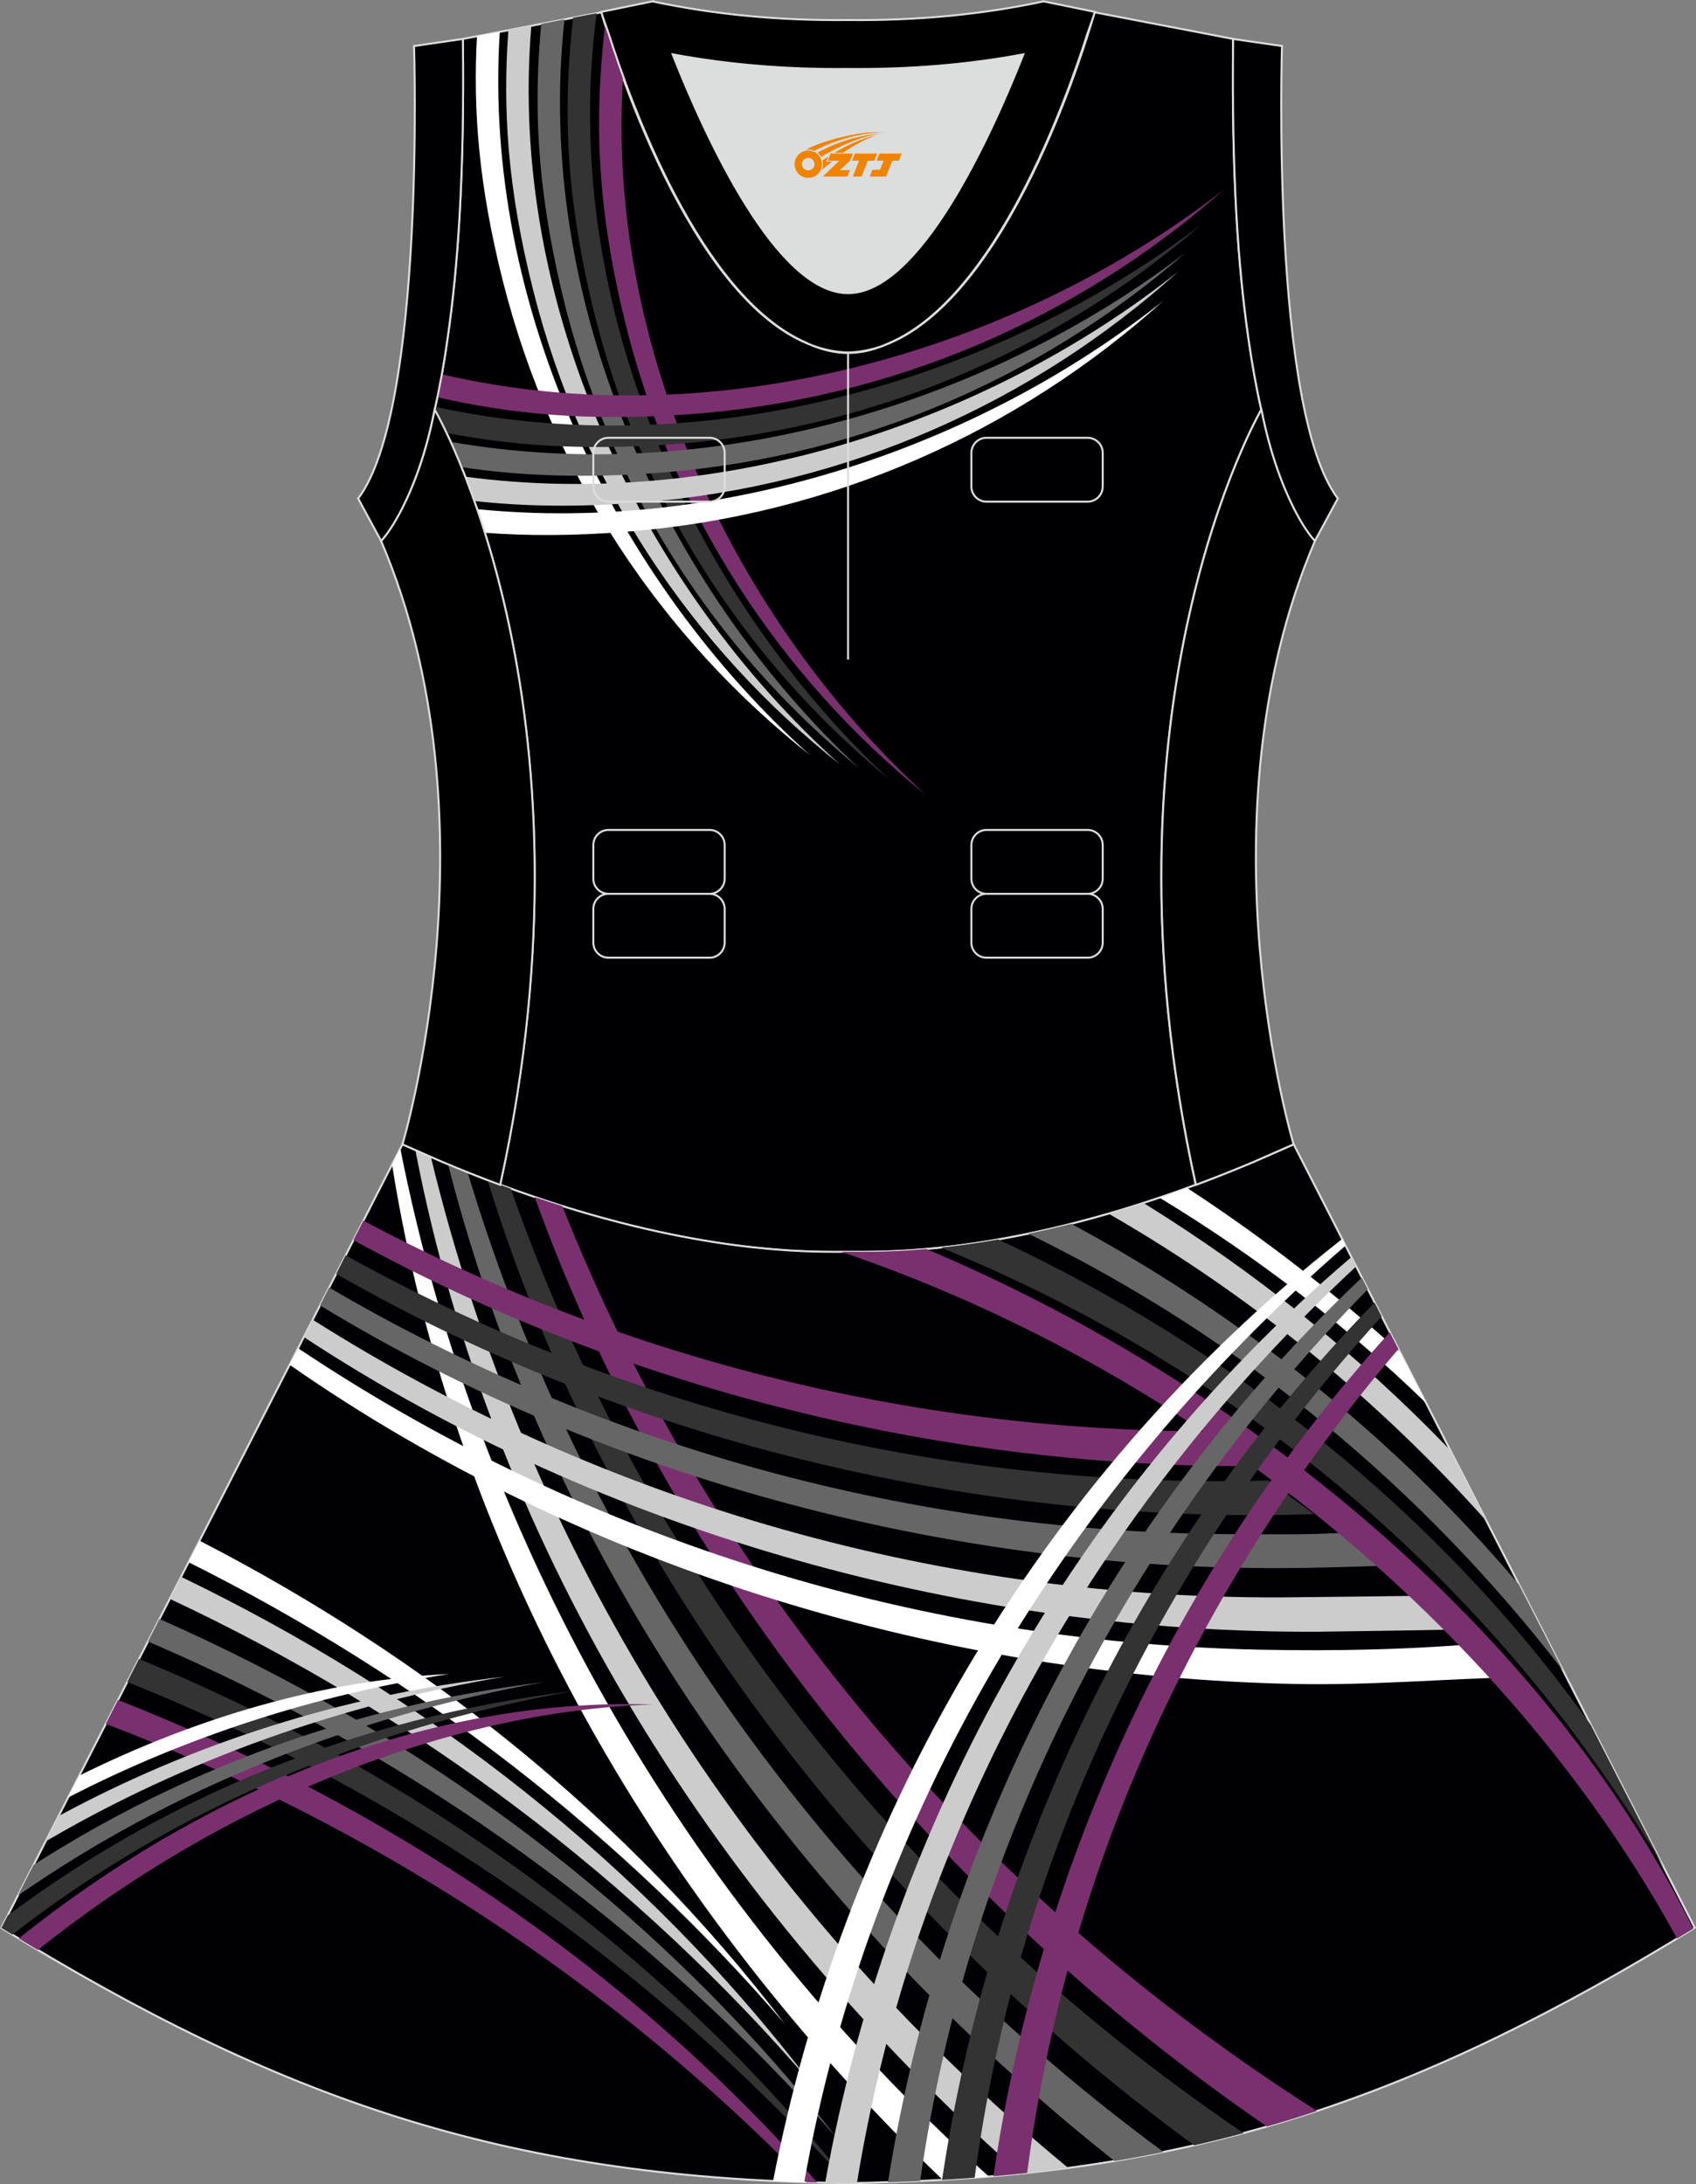 <?xml version="1.0" encoding="utf-8"?>
<!-- Generator: Adobe Illustrator 24.0.1, SVG Export Plug-In . SVG Version: 6.00 Build 0)  -->
<svg xmlns="http://www.w3.org/2000/svg" xmlns:xlink="http://www.w3.org/1999/xlink" version="1.1" id="图层_1" x="0px" y="0px" width="380.2px" height="489.6px" viewBox="0 0 380.2 489.6" enable-background="new 0 0 380.2 489.6" xml:space="preserve">
<rect x="0" y="0" width="380.2" height="489.6" fill="#808080" stroke="none"/>
<g>
	<path fill-rule="evenodd" clip-rule="evenodd" fill="#DCDDDD" d="M229.41,12.18c-7.46,18.87-23.33,53.53-39.31,53.53   s-31.85-34.66-39.31-53.53c12.63,2.36,25.74,3.42,39.31,3.28l0,0C203.67,15.6,216.79,14.55,229.41,12.18z"/>
	
		<path fill-rule="evenodd" clip-rule="evenodd" fill="#000003" stroke="#DCDDDD" stroke-width="0.446" stroke-miterlimit="22.926" d="   M276.44,9.4c0-0.22,0-0.43,0.01-0.65C276.44,8.96,276.44,9.18,276.44,9.4L276.44,9.4L276.44,9.4z M103.77,9.4   c0-0.22-0.01-0.43-0.01-0.65C103.77,8.96,103.77,9.18,103.77,9.4L103.77,9.4L103.77,9.4z M103.03,48.34c0-0.02,0-0.03,0-0.04   c0-0.02,0-0.03,0-0.04c0.67-11.9,0.89-24.69,0.75-38.19c0-0.22-0.01-0.44-0.01-0.67l-0.01-0.65c0-0.01,0-0.01,0-0.02l31.04-5.97   c0,0,0.07,0.22,0.21,0.63c2.06,7.13,19.22,63.89,47.16,74.07c2.59,1.07,5.24,1.66,7.93,1.66c2.69,0,5.34-0.59,7.93-1.66   c27.95-10.17,45.11-66.94,47.17-74.07c0.14-0.42,0.21-0.63,0.21-0.63l31.03,5.97c0,0.01,0,0.02,0,0.02l-0.01,0.65   c0,0.22,0,0.44-0.01,0.67c-0.15,13.5,0.07,26.29,0.75,38.19c0,0.02,0,0.03,0,0.04c0,0.02,0,0.03,0,0.04c0,0.05,0.01,0.1,0.01,0.15   c0.56,9.73,1.43,18.85,2.67,27.27c0,0.01,0,0.01,0,0.02c0.82,5.78,1.78,11.13,2.9,16.06c0,0-38.41,65.7-14.68,173.75   c-42.79,15.89-70.26,15.04-77.98,15.04s-35.18,0.85-77.98-15.04C135.86,157.54,97.45,91.84,97.45,91.84   c1.12-4.92,2.09-10.28,2.9-16.06c0,0,0-0.01,0-0.02c1.24-8.42,2.11-17.54,2.67-27.27C103.02,48.44,103.02,48.39,103.03,48.34z"/>
	<g>
		<g>
			<path fill-rule="evenodd" clip-rule="evenodd" fill="#7A306E" d="M139.66,17.49c-3.78,60.72,25.31,121.66,67.95,160.74     c-32.89-26.54-57.21-63.53-67.7-106.94c-6.38-26.41-6.57-45.64-4.26-65.75C136.44,8.14,137.79,12.36,139.66,17.49z"/>
			<path fill-rule="evenodd" clip-rule="evenodd" fill="#333333" d="M133.76,2.96c-8.58,64.07,20.86,130.1,65.65,171.79     c-32.68-26.79-56.73-63.96-66.89-107.45c-5.93-25.37-6.21-44.1-4.05-63.33L133.76,2.96z"/>
			<path fill-rule="evenodd" clip-rule="evenodd" fill="#666666" d="M126.55,4.35c-6.92,62.85,22.24,127.07,66.13,167.93     c-32.68-26.79-56.73-63.96-66.89-107.45c-5.53-23.68-6.15-41.57-4.45-59.47L126.55,4.35z"/>
			<path fill-rule="evenodd" clip-rule="evenodd" fill="#CCCCCC" d="M119.12,5.78c-5.34,62.62,24.9,125.82,69.28,165.65     c-33.17-26.19-57.89-62.91-68.84-106.22c-5.86-23.16-6.87-40.82-5.6-58.44L119.12,5.78z"/>
			<path fill-rule="evenodd" clip-rule="evenodd" fill="#FFFFFF" d="M112.04,7.14c-3.94,61.46,25.99,123.04,69.54,162.12     c-33.17-26.19-57.89-62.91-68.84-106.22c-5.47-21.62-6.71-38.44-5.82-54.92L112.04,7.14z"/>
		</g>
		<g>
			<path fill-rule="evenodd" clip-rule="evenodd" fill="#7A306E" d="M99.05,83.9c61.17,14.25,128.2-4.83,175.38-41.44     c-32.78,28.92-74.72,47.31-120.82,50.46c-22.35,1.53-39.37-0.16-55.55-3.88C98.4,87.38,98.74,85.66,99.05,83.9z"/>
			<path fill-rule="evenodd" clip-rule="evenodd" fill="#333333" d="M97.59,91.2c60.03,13.06,125.4-5.49,171.87-40.99     c-33,28.67-75.08,46.74-121.2,49.54c-19,1.15-34.13,0.02-48.15-2.71c-1.62-3.43-2.66-5.21-2.66-5.21L97.59,91.2z"/>
			<path fill-rule="evenodd" clip-rule="evenodd" fill="#666666" d="M101.03,99.05c58.02,10.16,120.09-8.29,164.72-42.39     c-33,28.67-75.08,46.74-121.2,49.54c-15.86,0.96-29.03,0.33-41.11-1.49C102.58,102.56,101.77,100.67,101.03,99.05z"/>
			<path fill-rule="evenodd" clip-rule="evenodd" fill="#CCCCCC" d="M104.3,106.85c56.99,7.59,116.87-11.88,159.84-45.98     c-32.47,29.27-74.21,48.1-120.28,51.74c-14.29,1.13-26.41,0.92-37.54-0.31C105.64,110.35,104.96,108.53,104.3,106.85z"/>
			<path fill-rule="evenodd" clip-rule="evenodd" fill="#FFFFFF" d="M106.96,114.13c55.15,5.49,112.33-13.79,153.79-46.68     c-32.47,29.27-74.21,48.1-120.28,51.74c-11.87,0.94-22.23,0.95-31.78,0.23C108.11,117.56,107.53,115.79,106.96,114.13z"/>
		</g>
	</g>
	
		<path fill-rule="evenodd" clip-rule="evenodd" fill="#000005" stroke="#DCDDDD" stroke-width="0.446" stroke-miterlimit="22.926" d="   M90.17,256.61L0.3,432.14c62.22,38.24,112.64,55.9,186.85,57.16v0.01c0.57,0.01,1.15,0.02,1.72,0.02v0.02h0.09l0,0   c0.38,0,0.76-0.01,1.15-0.01h0.01h0.01h0.01c0.38,0,0.76,0.01,1.15,0.01l0,0h0.09v-0.02c0.57-0.01,1.15-0.02,1.72-0.02v-0.01   c1.4-0.02,2.81-0.06,4.21-0.11c0.15-0.01,0.3-0.02,0.45-0.02c71.66-1.92,121.25-19.63,182.16-57.06l-89.9-175.6l0,0l0,0l-0.01-0.02   H290h-0.01l-8.95,3.93h-0.01c-4.45,1.88-8.76,3.58-12.92,5.13c-38.45,14.29-64.53,15.04-75.02,15.05h-0.08h-0.06h-0.06h-0.06h-0.05   h-0.01h-0.05h-0.05h-0.05h-0.11h-0.05h-0.11h-0.05h-0.03h-0.02h-0.05h-0.05h-0.1H192h-0.05h-0.05h-0.05h-0.05h-0.02h-0.03h-0.05   h-0.05h-0.05h-0.05h-0.05h-0.05h-0.05h-0.05h-0.04h-0.01h-0.03h-0.05h-0.04h-0.05h-0.05h-0.04H191h-0.04h-0.04h-0.04l0,0h-0.04   h-0.04h-0.04h-0.04h-0.04h-0.04h-0.04h-0.04h-0.04h-0.03h-0.01h-0.04h-0.04h-0.04h-0.04h-0.04h-0.04h-0.04h-0.04h-0.04h-0.02l0,0   h-0.01h-0.02h-0.04h-0.04h-0.04h-0.04h-0.04h-0.04h-0.04h-0.04h-0.04h-0.01h-0.03h-0.04h-0.04h-0.04h-0.04h-0.04h-0.04h-0.04h-0.04   h-0.04l0,0h-0.04h-0.04h-0.04h-0.04h-0.05h-0.04h-0.05h-0.04h-0.05h-0.03h-0.01h-0.05h-0.05h-0.05h-0.05h-0.05h-0.05h-0.05h-0.05   h-0.05h-0.03h-0.02h-0.05h-0.05h-0.05h-0.05h-0.05h-0.1h-0.05h-0.05h-0.02h-0.03h-0.05h-0.11h-0.05h-0.11h-0.05h-0.06h-0.05h-0.01   h-0.04h-0.06h-0.06h-0.06h-0.06c-10.49-0.01-36.57-0.77-75.02-15.05c-4.16-1.54-8.47-3.25-12.92-5.13h-0.01l-8.95-3.93l0,0   l-0.01-0.01L90.17,256.61z"/>
	<g>
		<g>
			<path fill-rule="evenodd" clip-rule="evenodd" fill="#7A306E" d="M183.21,489.22c-42.95-49.03-97.76-84.94-156.75-108.17     l-2.75,5.36c60.22,22.89,113.91,58.33,157.09,102.74C181.6,489.18,182.4,489.2,183.21,489.22z"/>
			<path fill-rule="evenodd" clip-rule="evenodd" fill="#333333" d="M190.3,489.35c-42.47-53.4-98.34-92.33-159.13-117.5l-2.64,5.16     c62.69,25.11,118.09,63.9,161.46,112.34h0.11h0.01h0.01h0.01H190.3z"/>
			<path fill-rule="evenodd" clip-rule="evenodd" fill="#666666" d="M187.48,479.09c-40.5-52-93.61-90.51-151.72-116.19l-2.58,5.05     C93.09,393.6,145.97,431.86,187.48,479.09z"/>
			<path fill-rule="evenodd" clip-rule="evenodd" fill="#CCCCCC" d="M181.65,466.73c-37.76-49.55-86.93-87.14-141.06-113.29     l-2.53,4.94C93.77,384.49,142.85,421.64,181.65,466.73z"/>
			<path fill-rule="evenodd" clip-rule="evenodd" fill="#FFFFFF" d="M176.01,453.76C140.54,407.21,95,371.22,44.73,345.35     l-2.47,4.82C93.92,375.94,139.52,411.34,176.01,453.76z"/>
		</g>
		<g>
			<path fill-rule="evenodd" clip-rule="evenodd" fill="#7A306E" d="M119.86,268.33c31,85.9,92.08,158.91,164.16,208.33     c3.73-1.07,7.42-2.22,11.1-3.44l-0.05-0.16c-79.94-50.85-137.25-122.72-169.01-202.71C124.03,269.72,121.96,269.05,119.86,268.33     z"/>
			<path fill-rule="evenodd" clip-rule="evenodd" fill="#333333" d="M109.29,264.52c27.29,88.35,86.68,163.93,158.42,216.36     c3.72-0.85,7.4-1.76,11.06-2.75c-79.28-53.71-135.21-128.84-164.26-211.67c-0.8-0.29-1.61-0.58-2.42-0.89     C111.17,265.23,110.23,264.88,109.29,264.52z"/>
			<path fill-rule="evenodd" clip-rule="evenodd" fill="#666666" d="M100.44,260.98c22.94,90.04,79.35,167.97,149.42,223.42     c3.7-0.62,7.35-1.29,10.97-2.03c-77.3-56.86-130.53-134.79-156-219.59C103.38,262.19,101.91,261.59,100.44,260.98z"/>
			<path fill-rule="evenodd" clip-rule="evenodd" fill="#CCCCCC" d="M93.11,257.78c17.44,90.79,69.02,170.68,135.65,229.44     c3.62-0.37,7.2-0.8,10.72-1.27C166.11,425.53,117.3,345.24,96.59,259.31L93.11,257.78z"/>
			<path fill-rule="evenodd" clip-rule="evenodd" fill="#FFFFFF" d="M87.89,261.07c14.17,88.78,61.1,167.72,123.43,227.54     c3.5-0.2,6.96-0.45,10.36-0.73c-69.72-62.75-114.87-144.24-131.94-230.43L87.89,261.07z"/>
		</g>
		<g>
			<path fill-rule="evenodd" clip-rule="evenodd" fill="#7A306E" d="M79.23,277.97c62.9,34.48,134.73,51.13,202.19,50.66     l-10.06-7.81c-68.61,0.02-133.54-17.2-189.9-47.21L79.23,277.97z"/>
			<path fill-rule="evenodd" clip-rule="evenodd" fill="#333333" d="M75.36,285.53c67.56,38.78,146.26,56.29,219.25,53.87     l-10.28-7.54c-74.91,1.98-146.04-16.72-206.85-50.48L75.36,285.53z"/>
			<path fill-rule="evenodd" clip-rule="evenodd" fill="#666666" d="M71.74,292.61c65.97,40.1,143.53,59.28,216.33,58.88     c7.38-0.04,14.82-0.28,22.19-0.53l-8.72-7.42c-7.85,0.52-15.93,0.36-23.83,0.35c-74.19-0.06-144.32-20.33-203.93-55.29     L71.74,292.61z"/>
			<path fill-rule="evenodd" clip-rule="evenodd" fill="#CCCCCC" d="M68.11,299.7c68.33,44.93,150.66,66.49,227.57,66.05     c2.54-0.01,31.7-0.47,34.23-0.54l-8.91-7.54c-1.95,0.04-31.82,0.39-33.77,0.39c-79.73,0.29-154.73-22.75-217.13-62.25     L68.11,299.7z"/>
			<path fill-rule="evenodd" clip-rule="evenodd" fill="#FFFFFF" d="M64.93,305.92c66.8,46.57,148.22,69.96,225.17,71.54     c16.92,0.35,33.64-1.13,50.53-1.55l-6.34-7.72c-17.4,1.57-34.43,1.94-51.72,1.59c-79.66-1.61-154.23-26.45-215.73-67.57     L64.93,305.92z"/>
		</g>
		<g>
			<path fill-rule="evenodd" clip-rule="evenodd" fill="#7A306E" d="M379.58,432.31c-33.46-67.29-100.98-122.46-171.91-152.34     c-6.37,0.56-11.27,0.64-14.6,0.64h-0.06h-0.06h-0.06h-0.06h-0.05h-0.01h-0.05h-0.05h-0.05h-0.11h-0.05h-0.11h-0.05h-0.03h-0.02     h-0.05h-0.05h-0.1H192h-0.05h-0.05h-0.05h-0.05h-0.02h-0.03h-0.05h-0.05h-0.05h-0.05h-0.05h-0.05h-0.05h-0.05h-0.04h-0.01h-0.03     h-0.05h-0.04h-0.05h-0.05h-0.04H191h-0.04h-0.04h-0.04l0,0h-0.04h-0.04h-0.04h-0.04h-0.04h-0.04h-0.04h-0.04h-0.04h-0.03h-0.01     h-0.04h-0.04h-0.04h-0.04h-0.04h-0.04h-0.04h-0.04h-0.04h-0.02l0,0h-0.01h-0.02h-0.04h-0.04h-0.04h-0.04h-0.04h-0.04h-0.04h-0.04     h-0.04h-0.01h-0.03h-0.04h-0.04h-0.04h-0.04h-0.04h-0.04h-0.04h-0.04h-0.04l0,0h-0.04h-0.04h-0.04h-0.04h-0.05h-0.04h-0.05h-0.04     h-0.05h-0.03h-0.01h-0.05h-0.05h-0.05h-0.05h-0.05h-0.01c82.42,28.02,151.18,87.87,187.32,153.9     C377.16,433.8,378.37,433.06,379.58,432.31z"/>
			<path fill-rule="evenodd" clip-rule="evenodd" fill="#333333" d="M356.62,386.66c-34.11-47.8-80.82-84.48-132.82-108.83     c-4.72,0.83-9.01,1.41-12.84,1.82c70.99,29.09,125.85,78.17,162.01,138.94L356.62,386.66z"/>
			<path fill-rule="evenodd" clip-rule="evenodd" fill="#666666" d="M340.51,355.19c-28.19-33.29-62.64-60.56-100.34-80.86     c-3.36,0.85-6.57,1.58-9.63,2.22c48.47,23.65,88.78,57.59,119.87,97.96L340.51,355.19z"/>
			<path fill-rule="evenodd" clip-rule="evenodd" fill="#CCCCCC" d="M325.06,325.01c-20.57-21.39-43.8-39.96-68.71-55.36     c-2.68,0.87-5.29,1.66-7.82,2.4c32.38,18.63,60.76,42.05,84.7,68.9L325.06,325.01z"/>
			<path fill-rule="evenodd" clip-rule="evenodd" fill="#FFFFFF" d="M313.89,303.19c-14.83-13.49-30.9-25.89-47.75-36.9     c-2.11,0.77-4.17,1.49-6.2,2.18c22.01,13.33,41.97,28.78,59.73,46.01L313.89,303.19z"/>
		</g>
		<g>
			<path fill-rule="evenodd" clip-rule="evenodd" fill="#7A306E" d="M146.3,382.06C94.93,380.4,44.7,402.09,4.19,434.51     c1.44,0.87,2.87,1.73,4.3,2.58C49.95,403.96,100.18,383.59,146.3,382.06z"/>
			<path fill-rule="evenodd" clip-rule="evenodd" fill="#333333" d="M128.47,379.06c-49.04,5.87-91.84,24.21-126.74,50.3l-1.42,2.78     c0.83,0.51,1.65,1.01,2.47,1.51C38.59,405.72,81.77,387.35,128.47,379.06z"/>
			<path fill-rule="evenodd" clip-rule="evenodd" fill="#666666" d="M121.92,377.04c-42.83,5.19-81.52,19.9-114.39,40.98L4,424.91     C38.66,400.77,79.23,384.68,121.92,377.04z"/>
			<path fill-rule="evenodd" clip-rule="evenodd" fill="#CCCCCC" d="M113.11,375.83c-36.5,4.05-70.21,15.14-99.97,31.24l-2.91,5.68     C41.56,394.4,76.69,381.97,113.11,375.83z"/>
			<path fill-rule="evenodd" clip-rule="evenodd" fill="#FFFFFF" d="M100.6,375.23c-28.1,1.36-56.34,9.66-82.82,22.77l-2.52,4.92     C41.66,389.29,70.48,379.98,100.6,375.23z"/>
		</g>
		<g>
			<path fill-rule="evenodd" clip-rule="evenodd" fill="#7A306E" d="M311.56,298.64c-49.62,54.66-79.04,122.33-88.86,189.16     c2.55-0.22,5.07-0.46,7.56-0.73c9.01-69.18,38.86-132.73,83.22-184.66L311.56,298.64z"/>
			<path fill-rule="evenodd" clip-rule="evenodd" fill="#333333" d="M308.15,291.98c-54.51,55.66-86.45,126.46-96.96,196.64     c2.46-0.14,4.9-0.3,7.31-0.49c9.7-72.83,42.54-139.62,91.24-193.04L308.15,291.98z"/>
			<path fill-rule="evenodd" clip-rule="evenodd" fill="#666666" d="M305.29,286.39C245.72,342.47,210.76,416,199.06,489.14     c2.43-0.07,4.83-0.16,7.21-0.27c10.9-76.2,47.16-145.65,100.35-199.87L305.29,286.39z"/>
			<path fill-rule="evenodd" clip-rule="evenodd" fill="#CCCCCC" d="M302.93,281.79c-65.37,55.67-104.26,131.52-117.95,207.48     c0.72,0.02,1.44,0.03,2.17,0.05v0.01c0.57,0.01,1.15,0.02,1.72,0.02v0.02h0.09l0,0c0.38,0,0.76-0.01,1.15-0.01h0.01h0.01h0.01     c0.38,0,0.76,0.01,1.15,0.01l0,0h0.09v-0.02l0.72-0.01c12.96-79.5,53.51-151.19,111.91-205.47L302.93,281.79z"/>
			<path fill-rule="evenodd" clip-rule="evenodd" fill="#FFFFFF" d="M300.85,277.74c-70.26,55.14-112.31,132.85-127.55,211.13     c2.31,0.11,4.64,0.2,6.99,0.27c14.58-82.15,58.65-155.7,121.33-209.91L300.85,277.74z"/>
		</g>
	</g>
	<path fill="none" stroke="#DCDDDD" stroke-width="0.446" stroke-miterlimit="22.926" d="M221.14,98.13h22.68   c1.86,0,3.38,1.52,3.38,3.38v7.56c0,1.86-1.52,3.38-3.38,3.38h-22.68c-1.86,0-3.38-1.52-3.38-3.38v-7.56   C217.76,99.65,219.28,98.13,221.14,98.13L221.14,98.13z M221.14,186.03h22.68c1.86,0,3.38,1.52,3.38,3.38v7.56   c0,1.86-1.52,3.38-3.38,3.38h-22.68c-1.86,0-3.38-1.52-3.38-3.38v-7.56C217.76,187.56,219.28,186.03,221.14,186.03L221.14,186.03z    M221.14,200.35h22.68c1.86,0,3.38,1.52,3.38,3.38v7.56c0,1.86-1.52,3.38-3.38,3.38h-22.68c-1.86,0-3.38-1.52-3.38-3.38v-7.56   C217.76,201.87,219.28,200.35,221.14,200.35L221.14,200.35z M136.39,200.35h22.68c1.86,0,3.38,1.52,3.38,3.38v7.56   c0,1.86-1.52,3.38-3.38,3.38h-22.68c-1.86,0-3.38-1.52-3.38-3.38v-7.56C133.01,201.87,134.53,200.35,136.39,200.35L136.39,200.35z    M136.39,186.03h22.68c1.86,0,3.38,1.52,3.38,3.38v7.56c0,1.86-1.52,3.38-3.38,3.38h-22.68c-1.86,0-3.38-1.52-3.38-3.38v-7.56   C133.01,187.56,134.53,186.03,136.39,186.03L136.39,186.03z M136.39,98.13h22.68c1.86,0,3.38,1.52,3.38,3.38v7.56   c0,1.86-1.52,3.38-3.38,3.38h-22.68c-1.86,0-3.38-1.52-3.38-3.38v-7.56C133.01,99.65,134.53,98.13,136.39,98.13z"/>
	<path fill="none" stroke="#DCDDDD" stroke-width="0.446" stroke-miterlimit="22.926" d="M190.11,79.02v68.82V79.02z"/>
	<path fill-rule="evenodd" clip-rule="evenodd" stroke="#DCDDDD" stroke-width="0.446" stroke-miterlimit="22.926" d="   M229.41,12.18c-7.46,18.87-23.33,53.53-39.31,53.53s-31.85-34.66-39.31-53.53c12.63,2.36,25.74,3.42,39.31,3.28l0,0   C203.67,15.6,216.79,14.55,229.41,12.18L229.41,12.18L229.41,12.18z M190.11,79.02c2.73-0.08,5.38-0.62,7.93-1.55   c0.47-0.2,0.94-0.41,1.41-0.63c23.89-10.34,39.59-54.37,44.3-69.24c0.71-1.98,1.2-3.42,1.46-4.2l0.21-0.74l-11.6-2.38   c0,0-0.01,0.02-0.02,0.06c-13.96,2.98-28.55,4.31-43.69,4.15l0,0c-15.14,0.16-29.72-1.18-43.69-4.15   c-0.02-0.04-0.02-0.06-0.02-0.06l-11.6,2.38l0.21,0.74c0.26,0.77,0.75,2.22,1.46,4.2c4.71,14.88,20.41,58.9,44.3,69.24   c0.47,0.23,0.94,0.44,1.41,0.63C184.73,78.4,187.38,78.94,190.11,79.02z"/>
	
		<path fill-rule="evenodd" clip-rule="evenodd" fill="#000002" stroke="#DCDDDD" stroke-width="0.446" stroke-miterlimit="22.926" d="   M276.44,9.4c-0.16,13.76,0.06,26.79,0.75,38.9c0,0.02,0,0.03,0,0.04c0.56,9.69,1.43,18.8,2.67,27.42c0,0.01,0,0.01,0,0.02   c0.82,5.78,1.78,11.13,2.9,16.06v0.01c1.9,9.63,4.68,17.02,7.25,22.12c0,0.01,0.01,0.01,0.01,0.02c1.72,3.39,3.39,5.84,4.72,7.3   l5.17-9.55C284.8,91.85,287.39,10.32,287.39,10.32l-10.94-1.59c0,0.01,0,0.02,0,0.02C276.44,8.96,276.44,9.18,276.44,9.4z"/>
	
		<path fill-rule="evenodd" clip-rule="evenodd" fill="#000002" stroke="#DCDDDD" stroke-width="0.446" stroke-miterlimit="22.926" d="   M103.77,9.4c0.16,13.76-0.05,26.79-0.75,38.9c0,0.02,0,0.03,0,0.04c-0.56,9.69-1.43,18.8-2.68,27.42c0,0.01,0,0.01,0,0.02   c-0.81,5.78-1.78,11.13-2.9,16.06v0.01c-1.9,9.63-4.68,17.02-7.25,22.12c0,0.01-0.01,0.01-0.01,0.02c-1.72,3.39-3.39,5.84-4.72,7.3   l-5.17-9.55C95.41,91.85,92.82,10.32,92.82,10.32l10.94-1.59c0,0.01,0,0.02,0,0.02C103.77,8.96,103.77,9.18,103.77,9.4z"/>
	
		<path fill-rule="evenodd" clip-rule="evenodd" fill="#000001" stroke="#DCDDDD" stroke-width="0.446" stroke-miterlimit="22.926" d="   M97.45,91.83c0,0,38.41,65.7,14.68,173.76c-4.16-1.55-8.47-3.25-12.92-5.13H99.2l-8.95-3.93h-0.01l-0.02-0.01   c0,0,21.88-72.77-4.77-135.22l-0.01-0.02c1.2-1.29,2.9-3.73,4.71-7.3c0-0.01,0.01-0.02,0.01-0.02   C92.83,108.75,95.6,101.33,97.45,91.83L97.45,91.83z"/>
	
		<path fill-rule="evenodd" clip-rule="evenodd" fill="#000001" stroke="#DCDDDD" stroke-width="0.446" stroke-miterlimit="22.926" d="   M282.77,91.82c0,0-38.41,65.7-14.68,173.76c4.16-1.55,8.47-3.25,12.92-5.13l0,0l8.95-3.93h0.01l0.02-0.01   c0,0-21.88-72.77,4.77-135.22l0.01-0.02c-1.21-1.29-2.91-3.73-4.72-7.3c-0.01-0.01-0.01-0.01-0.01-0.02   c-2.64-5.21-5.41-12.64-7.26-22.11L282.77,91.82z"/>
	
</g>
<g id="图层_x0020_1">
	<path fill="#F08300" d="M178.3,37.83c0.416,1.136,1.472,1.984,2.752,2.032c0.144,0,0.304,0,0.448-0.016h0.016   c0.016,0,0.064,0,0.128-0.016c0.032,0,0.048-0.016,0.08-0.016c0.064-0.016,0.144-0.032,0.224-0.048c0.016,0,0.016,0,0.032,0   c0.192-0.048,0.4-0.112,0.576-0.208c0.192-0.096,0.4-0.224,0.608-0.384c0.672-0.56,1.104-1.408,1.104-2.352   c0-0.224-0.032-0.448-0.08-0.672l0,0C184.14,35.95,184.09,35.78,184.01,35.6C183.54,34.51,182.46,33.75,181.19,33.75C179.5,33.75,178.12,35.12,178.12,36.82C178.12,37.17,178.18,37.51,178.3,37.83L178.3,37.83L178.3,37.83z M182.6,36.85L182.6,36.85C182.57,37.63,181.91,38.23,181.13,38.19C180.34,38.16,179.75,37.51,179.78,36.72c0.032-0.784,0.688-1.376,1.472-1.344   C182.02,35.41,182.63,36.08,182.6,36.85L182.6,36.85z"/>
	<polygon fill="#F08300" points="196.63,34.43 ,195.99,36.02 ,194.55,36.02 ,193.13,39.57 ,191.18,39.57 ,192.58,36.02 ,191,36.02    ,191.64,34.43"/>
	<path fill="#F08300" d="M198.6,29.7c-1.008-0.096-3.024-0.144-5.056,0.112c-2.416,0.304-5.152,0.912-7.616,1.664   C183.88,32.08,182.01,32.8,180.66,33.57C180.86,33.54,181.05,33.52,181.24,33.52c0.48,0,0.944,0.112,1.36,0.288   C186.7,31.49,193.9,29.44,198.6,29.7L198.6,29.7L198.6,29.7z"/>
	<path fill="#F08300" d="M184.07,35.17c4-2.368,8.88-4.672,13.488-5.248c-4.608,0.288-10.224,2-14.288,4.304   C183.59,34.48,183.86,34.8,184.07,35.17C184.07,35.17,184.07,35.17,184.07,35.17z"/>
	<polygon fill="#F08300" points="202.12,34.43 ,201.5,36.02 ,200.04,36.02 ,198.63,39.57 ,198.17,39.57 ,196.66,39.57 ,194.97,39.57    ,195.56,38.07 ,197.27,38.07 ,198.09,36.02 ,196.5,36.02 ,197.14,34.43"/>
	<polygon fill="#F08300" points="191.21,34.43 ,190.57,36.02 ,188.28,38.13 ,190.54,38.13 ,189.96,39.57 ,184.47,39.57 ,188.14,36.02    ,185.56,36.02 ,186.2,34.43"/>
	<path fill="#F08300" d="M196.49,30.29c-3.376,0.752-6.464,2.192-9.424,3.952h1.888C191.38,32.67,193.72,31.24,196.49,30.29z    M185.69,35.11C185.06,35.49,185,35.54,184.39,35.95c0.064,0.256,0.112,0.544,0.112,0.816c0,0.496-0.112,0.976-0.32,1.392   c0.176-0.16,0.32-0.304,0.432-0.4c0.272-0.24,0.768-0.64,1.6-1.296l0.32-0.256H185.21l0,0L185.69,35.11L185.69,35.11L185.69,35.11z"/>
</g>
</svg>